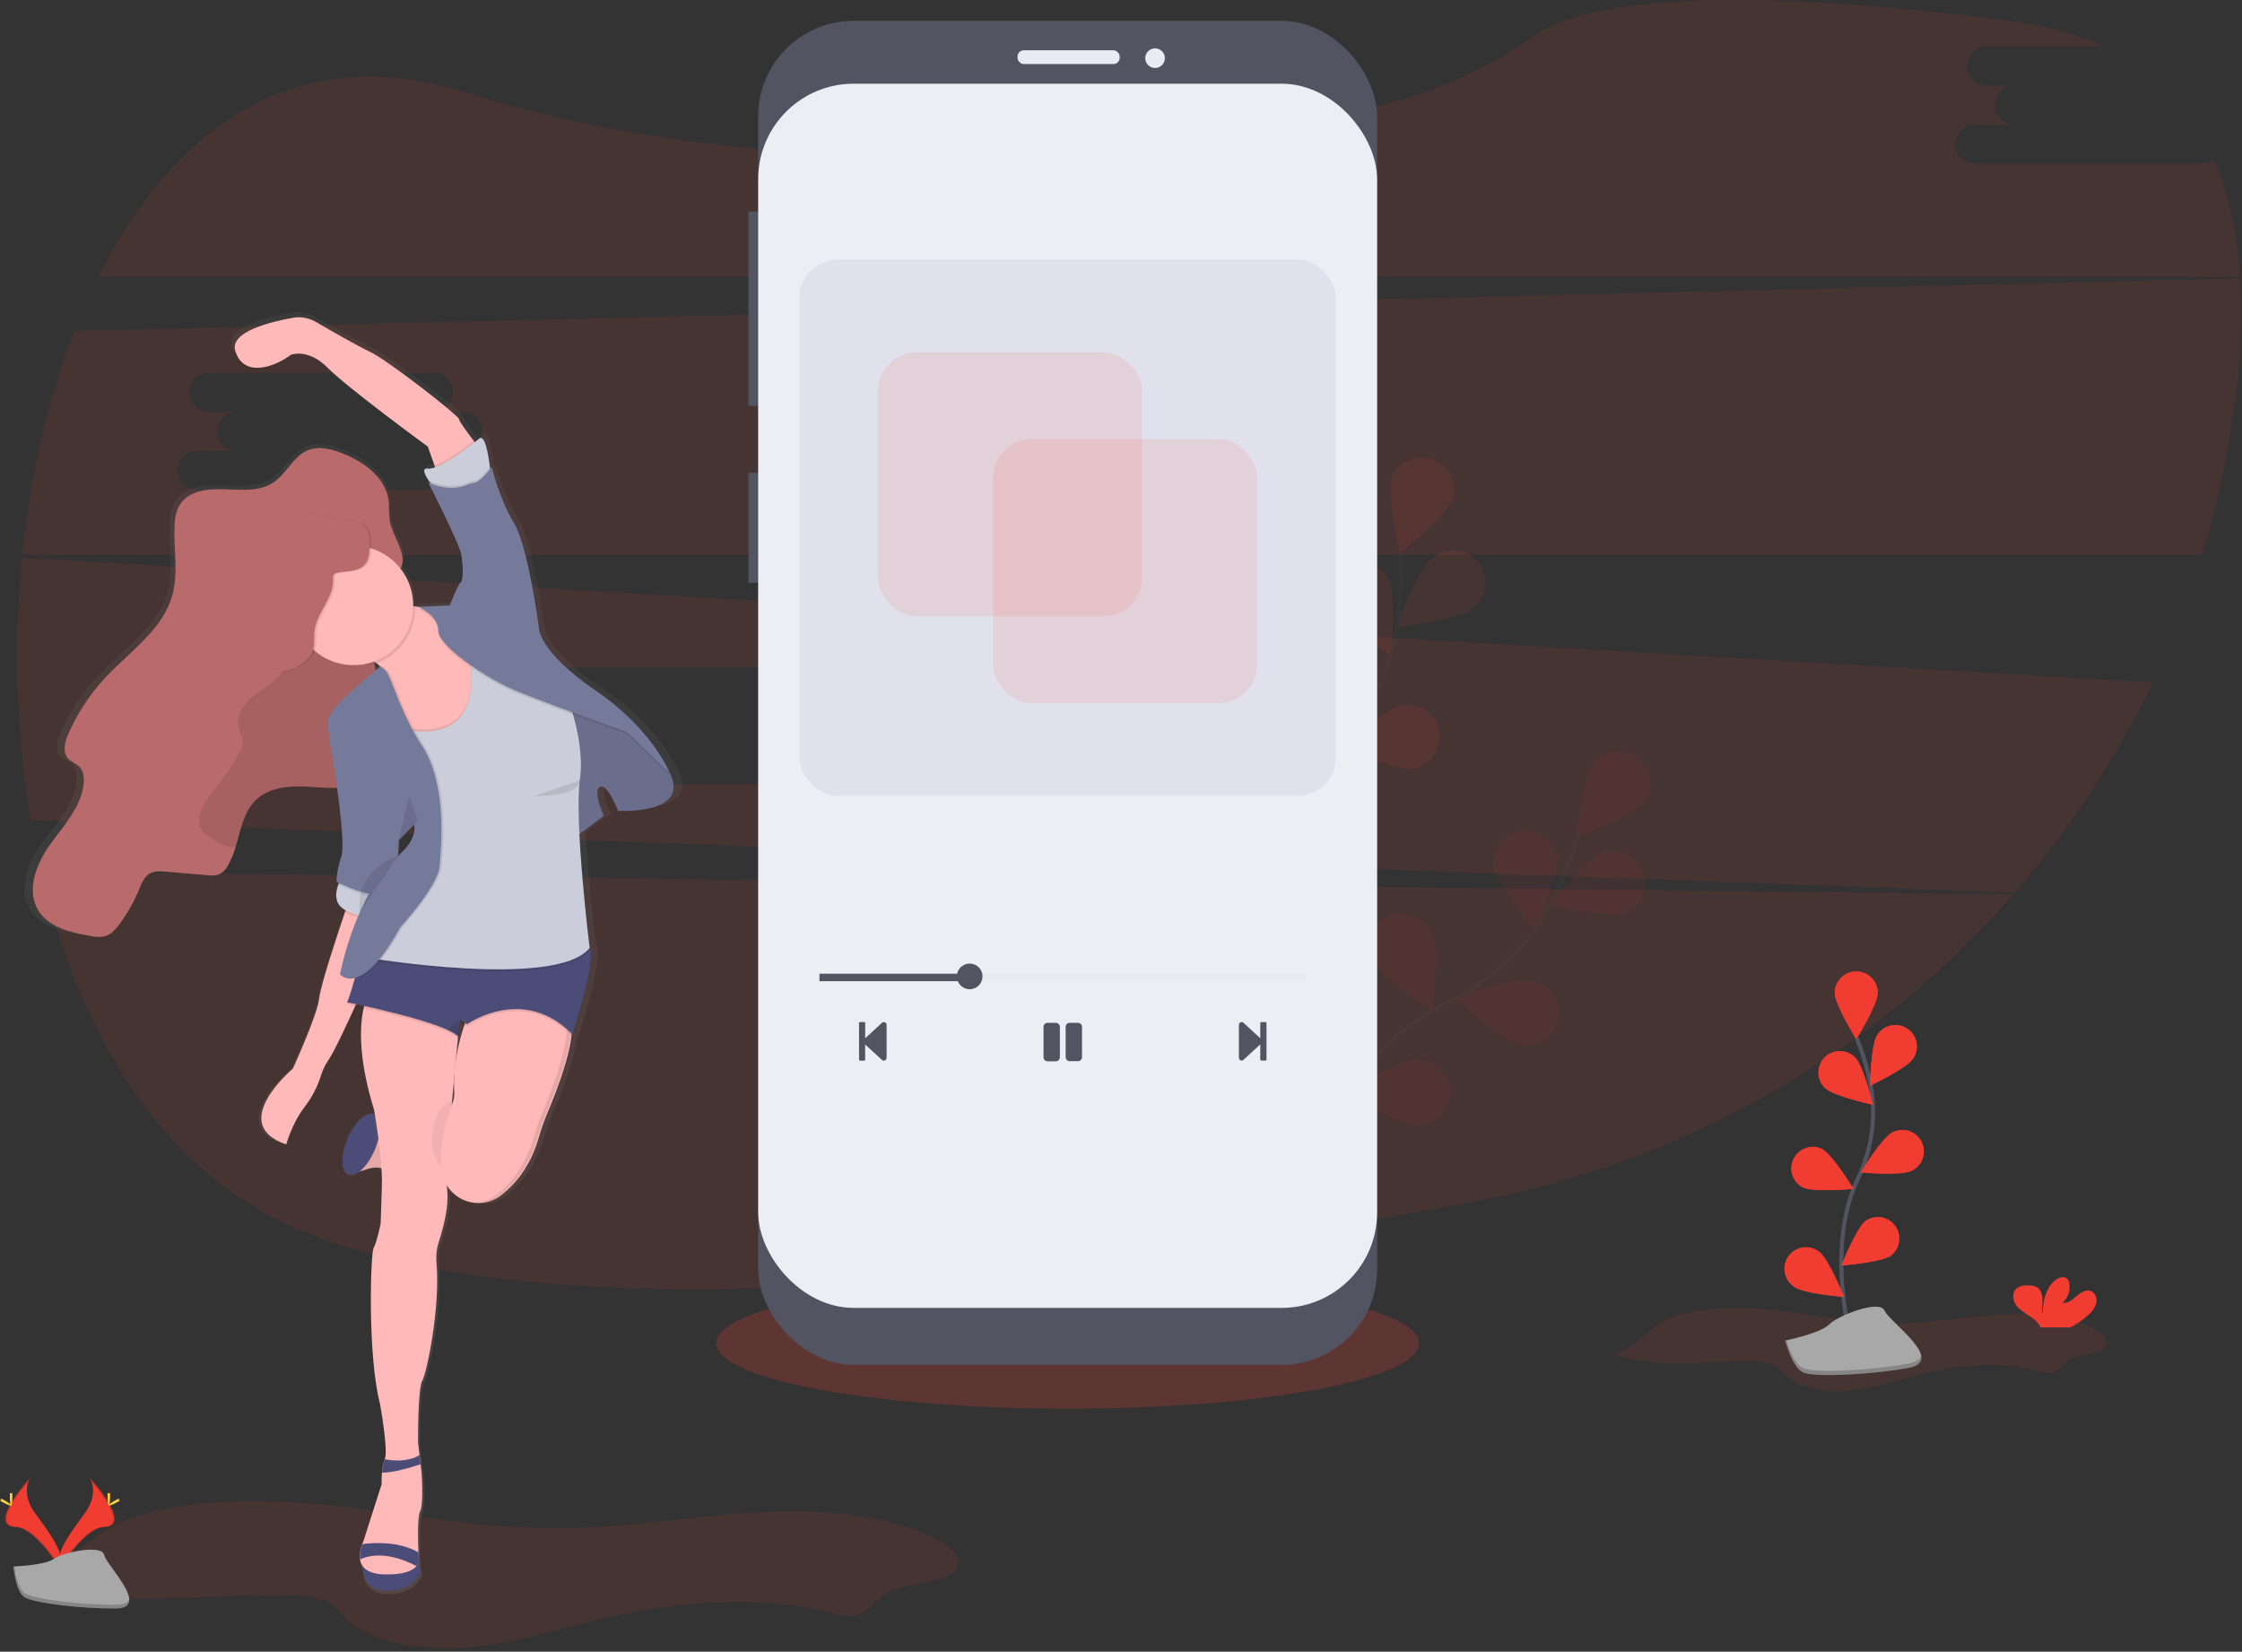 <?xml version="1.0" encoding="UTF-8"?>
<svg width="300px" height="221px" viewBox="0 0 300 221" version="1.1" xmlns="http://www.w3.org/2000/svg" xmlns:xlink="http://www.w3.org/1999/xlink">
    <rect x="0" y="0" width="300" height="221" fill="#333333" stroke="none"/>
    <!-- Generator: Sketch 63.1 (92452) - https://sketch.com -->
    <title>ic-graphics-ui-ux-design-for-android-apps</title>
    <desc>Created with Sketch.</desc>
    <defs>
        <linearGradient x1="49.994%" y1="100.001%" x2="49.994%" y2="0.001%" id="linearGradient-1">
            <stop stop-color="#808080" stop-opacity="0.25" offset="0%"></stop>
            <stop stop-color="#808080" stop-opacity="0.12" offset="54%"></stop>
            <stop stop-color="#808080" stop-opacity="0.1" offset="100%"></stop>
        </linearGradient>
    </defs>
    <g id="Page-1" stroke="none" stroke-width="1" fill="none" fill-rule="evenodd">
        <g id="Android-App-Developers" transform="translate(-421, -569)">
            <g id="4" transform="translate(421, 569)">
                <g id="ic-graphics-ui-ux-design-for-android-apps">
                    <path d="M216.052,181.215 C221.661,183.247 228.505,182.01 234.871,182.154 C235.741,182.175 236.664,182.232 237.363,182.582 C238.063,182.932 238.405,183.502 238.885,183.99 C240.667,185.799 244.31,186.382 247.516,186.073 C250.722,185.764 253.638,184.75 256.655,183.976 C261.865,182.637 267.819,182.029 272.959,183.488 C273.431,183.659 273.931,183.738 274.432,183.722 C275.561,183.602 275.894,182.637 276.684,182.078 C278.105,181.077 281.194,181.348 281.821,180.027 C282.187,179.254 281.344,178.462 280.427,177.933 C276.901,175.912 271.891,175.579 267.293,175.891 C262.695,176.203 258.168,177.062 253.557,177.065 C247.801,177.065 242.238,175.747 236.539,175.204 C232.59,174.83 228.279,174.879 224.577,175.98 C220.562,177.176 219.678,179.856 216.052,181.215 Z" id="Path" fill="#F13C31" fill-rule="nonzero" opacity="0.1"></path>
                    <ellipse id="Oval" fill="#F13C31" fill-rule="nonzero" opacity="0.221" cx="142.861" cy="179.731" rx="47.024" ry="8.759"></ellipse>
                    <path d="M3.049,211.823 C13.714,215.409 26.726,213.228 38.826,213.48 C40.484,213.515 42.236,213.618 43.565,214.237 C44.894,214.855 45.548,215.864 46.459,216.722 C49.85,219.92 56.799,220.939 62.87,220.397 C68.94,219.854 74.509,218.059 80.23,216.689 C90.138,214.324 101.463,213.25 111.233,215.826 C112.128,216.062 113.072,216.336 114.035,216.241 C116.178,216.03 116.816,214.316 118.313,213.334 C121.025,211.565 126.892,212.045 128.078,209.715 C128.775,208.359 127.172,206.948 125.428,206.015 C118.75,202.446 109.196,201.857 100.457,202.408 C91.717,202.958 83.121,204.477 74.338,204.483 C63.412,204.496 52.834,202.161 41.984,201.206 C34.478,200.544 26.284,200.626 19.245,202.562 C11.623,204.686 9.944,209.42 3.049,211.823 Z" id="Path" fill="#F13C31" fill-rule="nonzero" opacity="0.1"></path>
                    <path d="M5.509,116.628 C10.218,136.755 20.186,154.153 35.94,162.586 C68.68,180.111 142.516,171.071 197.623,160.687 C225.469,155.457 250.744,141.008 269.379,119.666 L5.509,116.628 Z" id="Path" fill="#F13C31" fill-rule="nonzero" opacity="0.1"></path>
                    <path d="M294.486,21.892 L264.25,21.892 C262.807,21.892 261.637,20.723 261.637,19.28 C261.637,17.838 262.807,16.668 264.25,16.668 L269.474,16.668 C268.063,16.623 266.943,15.466 266.943,14.055 C266.943,12.643 268.063,11.487 269.474,11.441 L265.741,11.441 C264.331,11.396 263.211,10.239 263.211,8.828 C263.211,7.416 264.331,6.26 265.741,6.214 L281.523,6.214 C278.021,4.587 273.941,3.429 269.213,2.821 C226.183,-2.704 210.819,0.958 205.397,4.712 C198.711,9.35 191.251,12.762 183.282,14.406 C156.722,19.882 107.083,26.474 62.078,12.296 C39.708,5.243 23.086,17.156 13.12,37.055 L299.734,37.055 C299.36,31.272 298.24,25.934 296.184,21.258 C295.712,21.666 295.109,21.892 294.486,21.892 Z" id="Path" fill="#F13C31" fill-rule="nonzero" opacity="0.1"></path>
                    <path d="M2.943,74.618 C1.782,86.321 2.177,98.128 4.118,109.728 L269.582,119.436 C276.972,110.935 283.177,101.473 288.027,91.307 L2.943,74.618 Z M107.938,99.67 L102.713,99.67 C104.156,99.67 105.325,100.839 105.325,102.282 C105.325,103.725 104.156,104.894 102.713,104.894 L72.477,104.894 C71.035,104.894 69.865,103.725 69.865,102.282 C69.865,100.839 71.035,99.67 72.477,99.67 L77.702,99.67 C76.291,99.625 75.171,98.468 75.171,97.057 C75.171,95.645 76.291,94.488 77.702,94.443 L73.969,94.443 C72.559,94.398 71.439,93.241 71.439,91.83 C71.439,90.418 72.559,89.262 73.969,89.216 L104.205,89.216 C105.616,89.262 106.736,90.418 106.736,91.83 C106.736,93.241 105.616,94.398 104.205,94.443 L107.938,94.443 C108.891,94.412 109.786,94.904 110.272,95.725 C110.758,96.546 110.758,97.567 110.272,98.388 C109.786,99.209 108.891,99.701 107.938,99.67 Z" id="Shape" fill="#F13C31" fill-rule="nonzero" opacity="0.1"></path>
                    <path d="M299.748,37.237 L9.922,44.287 C6.396,53.352 4.061,63.597 2.981,74.216 L294.667,74.216 C296.571,67.978 297.98,61.599 298.88,55.139 C299.748,48.898 300.095,42.86 299.748,37.237 Z M61.825,60.339 L56.601,60.339 C57.534,60.339 58.397,60.837 58.863,61.645 C59.33,62.453 59.33,63.449 58.863,64.257 C58.397,65.065 57.534,65.563 56.601,65.563 L26.365,65.563 C25.432,65.563 24.57,65.065 24.103,64.257 C23.637,63.449 23.637,62.453 24.103,61.645 C24.57,60.837 25.432,60.339 26.365,60.339 L31.59,60.339 C30.179,60.294 29.059,59.137 29.059,57.726 C29.059,56.314 30.179,55.158 31.59,55.112 L27.857,55.112 C26.447,55.067 25.327,53.91 25.327,52.499 C25.327,51.087 26.447,49.931 27.857,49.885 L58.093,49.885 C59.504,49.931 60.624,51.087 60.624,52.499 C60.624,53.91 59.504,55.067 58.093,55.112 L61.825,55.112 C62.779,55.081 63.674,55.573 64.16,56.394 C64.646,57.215 64.646,58.236 64.16,59.057 C63.674,59.878 62.779,60.37 61.825,60.339 L61.825,60.339 Z" id="Shape" fill="#F13C31" fill-rule="nonzero" opacity="0.1"></path>
                    <g id="Group" opacity="0.1" transform="translate(169.53, 100.362)">
                        <path d="M2.14,59.677 C2.14,59.677 9.789,40.831 24.081,33.833 C30.093,30.939 35.002,26.172 38.072,20.249 C39.508,17.426 40.682,14.478 41.58,11.441" id="Path" stroke="#535461" stroke-width="0.542"></path>
                        <path d="M50.547,6.979 C49.058,8.851 41.352,11.59 41.352,11.59 C41.352,11.59 42.279,3.467 43.769,1.595 C45.305,-0.102 47.895,-0.315 49.687,1.109 C51.479,2.534 51.857,5.105 50.55,6.985 L50.547,6.979 Z" id="Path" fill="#F13C31" fill-rule="nonzero"></path>
                        <path d="M47.902,21.806 C45.635,22.568 37.679,20.672 37.679,20.672 C37.679,20.672 42.873,14.357 45.141,13.595 C47.354,13.004 49.645,14.233 50.375,16.404 C51.105,18.575 50.023,20.94 47.902,21.806 Z" id="Path" fill="#F13C31" fill-rule="nonzero"></path>
                        <path d="M33.575,39.331 C31.231,38.843 25.324,33.193 25.324,33.193 C25.324,33.193 32.995,30.363 35.335,30.849 C36.935,31.077 38.276,32.175 38.815,33.698 C39.353,35.222 39.001,36.918 37.901,38.101 C36.8,39.285 35.133,39.758 33.575,39.331 Z" id="Path" fill="#F13C31" fill-rule="nonzero"></path>
                        <path d="M19.741,50.146 C17.352,50.061 10.573,45.491 10.573,45.491 C10.573,45.491 17.656,41.406 20.045,41.49 C21.664,41.439 23.176,42.294 23.967,43.707 C24.758,45.12 24.698,46.855 23.809,48.209 C22.921,49.563 21.352,50.309 19.741,50.146 L19.741,50.146 Z" id="Path" fill="#F13C31" fill-rule="nonzero"></path>
                        <path d="M30.274,15.374 C30.58,17.748 35.761,24.073 35.761,24.073 C35.761,24.073 39.171,16.641 38.864,14.268 C38.425,12.023 36.319,10.505 34.051,10.798 C31.783,11.09 30.13,13.092 30.274,15.374 L30.274,15.374 Z" id="Path" fill="#F13C31" fill-rule="nonzero"></path>
                        <path d="M14.257,28.229 C15.258,30.399 22.093,34.888 22.093,34.888 C22.093,34.888 23.124,26.778 22.123,24.605 C21.544,23.092 20.172,22.028 18.563,21.843 C16.954,21.659 15.377,22.386 14.471,23.729 C13.566,25.071 13.483,26.806 14.257,28.229 Z" id="Path" fill="#F13C31" fill-rule="nonzero"></path>
                        <path d="M0.401,42.86 C1.025,45.171 6.993,50.748 6.993,50.748 C6.993,50.748 9.377,42.928 8.759,40.617 C8.444,39.028 7.271,37.747 5.716,37.294 C4.162,36.841 2.484,37.29 1.365,38.461 C0.246,39.631 -0.129,41.327 0.393,42.86 L0.401,42.86 Z" id="Path" fill="#F13C31" fill-rule="nonzero"></path>
                        <path d="M50.547,6.979 C49.058,8.851 41.352,11.59 41.352,11.59 C41.352,11.59 42.279,3.467 43.769,1.595 C45.305,-0.102 47.895,-0.315 49.687,1.109 C51.479,2.534 51.857,5.105 50.55,6.985 L50.547,6.979 Z" id="Path" fill="#000000" fill-rule="nonzero" opacity="0.25"></path>
                        <path d="M47.902,21.806 C45.635,22.568 37.679,20.672 37.679,20.672 C37.679,20.672 42.873,14.357 45.141,13.595 C47.354,13.004 49.645,14.233 50.375,16.404 C51.105,18.575 50.023,20.94 47.902,21.806 Z" id="Path" fill="#000000" fill-rule="nonzero" opacity="0.25"></path>
                        <path d="M33.575,39.331 C31.231,38.843 25.324,33.193 25.324,33.193 C25.324,33.193 32.995,30.363 35.335,30.849 C36.935,31.077 38.276,32.175 38.815,33.698 C39.353,35.222 39.001,36.918 37.901,38.101 C36.8,39.285 35.133,39.758 33.575,39.331 Z" id="Path" fill="#000000" fill-rule="nonzero" opacity="0.25"></path>
                        <path d="M19.741,50.146 C17.352,50.061 10.573,45.491 10.573,45.491 C10.573,45.491 17.656,41.406 20.045,41.49 C21.664,41.439 23.176,42.294 23.967,43.707 C24.758,45.12 24.698,46.855 23.809,48.209 C22.921,49.563 21.352,50.309 19.741,50.146 L19.741,50.146 Z" id="Path" fill="#000000" fill-rule="nonzero" opacity="0.25"></path>
                        <path d="M30.274,15.374 C30.58,17.748 35.761,24.073 35.761,24.073 C35.761,24.073 39.171,16.641 38.864,14.268 C38.425,12.023 36.319,10.505 34.051,10.798 C31.783,11.09 30.13,13.092 30.274,15.374 L30.274,15.374 Z" id="Path" fill="#000000" fill-rule="nonzero" opacity="0.25"></path>
                        <path d="M14.257,28.229 C15.258,30.399 22.093,34.888 22.093,34.888 C22.093,34.888 23.124,26.778 22.123,24.605 C21.544,23.092 20.172,22.028 18.563,21.843 C16.954,21.659 15.377,22.386 14.471,23.729 C13.566,25.071 13.483,26.806 14.257,28.229 Z" id="Path" fill="#000000" fill-rule="nonzero" opacity="0.25"></path>
                        <path d="M0.401,42.86 C1.025,45.171 6.993,50.748 6.993,50.748 C6.993,50.748 9.377,42.928 8.759,40.617 C8.444,39.028 7.271,37.747 5.716,37.294 C4.162,36.841 2.484,37.29 1.365,38.461 C0.246,39.631 -0.129,41.327 0.393,42.86 L0.401,42.86 Z" id="Path" fill="#000000" fill-rule="nonzero" opacity="0.25"></path>
                    </g>
                    <g id="Group" opacity="0.1" transform="translate(157.866, 61.031)">
                        <path d="M8.373,71.444 C8.373,71.444 9.339,51.122 20.495,39.787 C25.207,35.064 28.257,28.94 29.189,22.335 C29.609,19.195 29.738,16.023 29.577,12.86" id="Path" stroke="#535461" stroke-width="0.542"></path>
                        <path d="M36.559,5.677 C35.775,7.937 29.409,13.069 29.409,13.069 C29.409,13.069 27.591,5.097 28.375,2.837 C29.262,0.726 31.636,-0.332 33.799,0.418 C35.962,1.169 37.17,3.471 36.559,5.677 L36.559,5.677 Z" id="Path" fill="#F13C31" fill-rule="nonzero"></path>
                        <path d="M39,20.539 C37.101,22.009 28.983,22.861 28.983,22.861 C28.983,22.861 31.788,15.179 33.675,13.709 C34.883,12.629 36.592,12.312 38.107,12.887 C39.622,13.461 40.691,14.832 40.879,16.442 C41.066,18.051 40.342,19.631 39,20.539 Z" id="Path" fill="#F13C31" fill-rule="nonzero"></path>
                        <path d="M31.272,41.826 C28.901,42.144 21.45,38.772 21.45,38.772 C21.45,38.772 27.751,33.559 30.13,33.241 C32.413,33.085 34.424,34.728 34.728,36.995 C35.032,39.262 33.523,41.376 31.28,41.826 L31.272,41.826 Z" id="Path" fill="#F13C31" fill-rule="nonzero"></path>
                        <path d="M21.808,56.62 C19.524,57.334 11.612,55.264 11.612,55.264 C11.612,55.264 16.939,49.061 19.223,48.347 C21.448,47.804 23.711,49.083 24.394,51.268 C25.078,53.454 23.946,55.794 21.808,56.615 L21.808,56.62 Z" id="Path" fill="#F13C31" fill-rule="nonzero"></path>
                        <path d="M20.224,20.316 C21.309,22.454 28.286,26.704 28.286,26.704 C28.286,26.704 29.037,18.567 27.963,16.427 C26.804,14.456 24.315,13.721 22.272,14.748 C20.229,15.775 19.334,18.211 20.224,20.316 Z" id="Path" fill="#F13C31" fill-rule="nonzero"></path>
                        <path d="M9.377,37.758 C11.04,39.475 18.976,41.441 18.976,41.441 C18.976,41.441 17.259,33.448 15.594,31.728 C14.546,30.493 12.898,29.945 11.319,30.305 C9.741,30.665 8.494,31.875 8.086,33.442 C7.677,35.009 8.175,36.673 9.377,37.758 L9.377,37.758 Z" id="Path" fill="#F13C31" fill-rule="nonzero"></path>
                        <path d="M1.156,56.156 C2.512,58.128 9.998,61.408 9.998,61.408 C9.998,61.408 9.656,53.238 8.306,51.263 C7.487,49.86 5.954,49.032 4.332,49.116 C2.71,49.2 1.271,50.183 0.602,51.663 C-0.067,53.143 0.147,54.873 1.156,56.146 L1.156,56.156 Z" id="Path" fill="#F13C31" fill-rule="nonzero"></path>
                    </g>
                    <rect id="Rectangle" fill="#535461" fill-rule="nonzero" x="100.137" y="28.288" width="1.842" height="26.029"></rect>
                    <rect id="Rectangle" fill="#535461" fill-rule="nonzero" x="100.137" y="63.258" width="1.842" height="14.723"></rect>
                    <rect id="Rectangle" fill="#535461" fill-rule="nonzero" x="101.452" y="2.786" width="82.82" height="179.837" rx="12.776"></rect>
                    <rect id="Rectangle" fill="#EDEDF4" fill-rule="nonzero" x="101.452" y="11.2" width="82.82" height="163.798" rx="12.776"></rect>
                    <rect id="Rectangle" fill="#EAEAF3" fill-rule="nonzero" x="136.156" y="6.73" width="13.671" height="1.842" rx="0.835"></rect>
                    <circle id="Oval" fill="#EAEAF3" fill-rule="nonzero" cx="154.56" cy="7.782" r="1.316"></circle>
                    <path d="M114.949,141.776 L114.949,136.893 C114.949,136.815 115.013,136.752 115.09,136.752 L115.633,136.752 C115.67,136.752 115.706,136.767 115.732,136.794 C115.758,136.82 115.772,136.856 115.771,136.893 L115.771,138.928 L118.028,136.839 C118.139,136.748 118.292,136.729 118.422,136.79 C118.552,136.85 118.635,136.981 118.636,137.124 L118.636,141.545 C118.635,141.689 118.552,141.819 118.422,141.879 C118.292,141.94 118.139,141.921 118.028,141.83 L115.763,139.752 L115.763,141.776 C115.764,141.813 115.75,141.849 115.724,141.875 C115.698,141.902 115.662,141.917 115.625,141.917 L115.082,141.917 C115.008,141.912 114.949,141.851 114.949,141.776 L114.949,141.776 Z" id="Path" fill="#535461" fill-rule="nonzero"></path>
                    <path d="M169.47,136.882 L169.47,141.765 C169.471,141.802 169.457,141.838 169.431,141.864 C169.405,141.891 169.369,141.906 169.332,141.906 L168.776,141.906 C168.739,141.906 168.703,141.891 168.677,141.864 C168.651,141.838 168.637,141.802 168.637,141.765 L168.637,139.731 L166.381,141.819 C166.27,141.911 166.117,141.93 165.988,141.869 C165.858,141.808 165.775,141.678 165.776,141.534 L165.776,137.124 C165.775,136.981 165.858,136.85 165.988,136.789 C166.117,136.728 166.27,136.747 166.381,136.839 L168.637,138.917 L168.637,136.893 C168.637,136.856 168.651,136.82 168.677,136.794 C168.703,136.767 168.739,136.752 168.776,136.752 L169.332,136.752 C169.405,136.752 169.466,136.809 169.47,136.882 L169.47,136.882 Z" id="Path" fill="#535461" fill-rule="nonzero"></path>
                    <path d="M141.282,142.006 L140.175,142.006 C139.876,142.006 139.633,141.763 139.633,141.464 L139.633,137.395 C139.633,137.096 139.876,136.853 140.175,136.853 L141.279,136.853 C141.579,136.853 141.822,137.096 141.822,137.395 L141.822,141.445 C141.827,141.592 141.773,141.734 141.671,141.84 C141.569,141.946 141.429,142.006 141.282,142.006 Z M144.781,141.464 L144.781,137.395 C144.781,137.096 144.538,136.853 144.239,136.853 L143.135,136.853 C142.835,136.853 142.592,137.096 142.592,137.395 L142.592,141.445 C142.592,141.744 142.835,141.987 143.135,141.987 L144.239,141.987 C144.384,141.989 144.523,141.932 144.626,141.83 C144.729,141.728 144.787,141.59 144.787,141.445 L144.781,141.464 Z" id="Shape" fill="#535461" fill-rule="nonzero"></path>
                    <rect id="Rectangle" fill="#EAEAF3" fill-rule="nonzero" x="109.652" y="130.283" width="65.099" height="1"></rect>
                    <circle id="Oval" fill="#535461" fill-rule="nonzero" cx="129.754" cy="130.644" r="1.717"></circle>
                    <rect id="Rectangle" fill="#535461" fill-rule="nonzero" x="109.652" y="130.283" width="20.102" height="1"></rect>
                    <path d="M90.808,103.242 C90.808,103.242 88.486,97.326 80.593,92.048 C72.7,86.769 72.792,83.639 72.792,83.639 C72.792,83.639 71.308,72.567 69.358,69.475 C67.408,66.382 66.293,61.92 66.293,61.92 C66.293,61.92 66.212,62.029 66.079,62.192 C66.079,62.116 66.062,62.037 66.052,61.953 C65.854,60.315 65.344,57.241 64.497,58.191 C64.497,58.191 64.305,58.348 63.982,58.598 L63.849,58.427 C63.071,57.42 61.801,55.744 61.801,55.462 C61.801,55.052 52.099,47.596 49.636,46.448 C47.9,45.635 44.17,43.549 42.13,42.38 C41.174,41.838 40.06,41.646 38.978,41.837 C35.995,42.355 30.298,43.698 31.063,46.264 C32.083,49.722 36.03,48.768 38.723,46.807 C38.723,46.807 41.094,45.898 43.785,48.583 C46.476,51.269 57.532,59.186 57.532,59.186 L58.451,61.736 L58.538,61.98 C58.218,62.106 57.875,62.163 57.532,62.146 C56.696,62.04 57.038,62.859 57.648,63.773 C57.732,63.898 57.822,64.025 57.92,64.15 C57.808,64.107 57.7,64.066 57.586,64.014 C57.586,64.014 57.651,64.139 57.762,64.362 L57.586,64.288 C57.586,64.288 61.858,72.48 62.135,74.029 C62.256,74.706 62.322,75.392 62.333,76.08 C62.333,76.793 62.23,77.349 62.042,77.487 C61.671,77.759 60.556,80.582 60.556,80.582 L56.192,80.769 L56.192,80.769 C56.061,80.756 55.92,80.742 55.801,80.723 L55.53,80.683 C55.53,80.647 55.53,80.615 55.53,80.58 C55.53,78.765 54.906,77.006 53.764,75.597 L53.829,75.597 C54.751,73.59 52.766,71.495 52.335,69.325 C52.232,68.619 52.187,67.905 52.199,67.191 C52.189,66.906 52.165,66.621 52.126,66.339 C51.678,63.342 48.83,61.343 46.055,60.203 C44.428,59.528 42.529,59.026 40.918,59.748 C39.035,60.583 38.127,62.783 36.429,63.952 C33.716,65.821 30.024,64.533 26.786,65.086 C25.53,65.3 24.258,65.856 23.531,66.917 C22.891,67.844 22.744,69.03 22.717,70.158 C22.638,73.161 23.241,76.229 22.446,79.109 C21.157,83.818 16.663,86.704 13.302,90.209 C11.16,92.443 9.417,95.027 8.148,97.85 C7.668,98.921 7.297,100.291 8.07,101.175 C8.512,101.672 9.212,101.851 9.673,102.325 C10.261,102.93 10.34,103.877 10.231,104.718 C9.827,107.845 7.478,110.273 5.62,112.812 C3.762,115.351 2.349,118.839 3.922,121.557 C5.278,123.898 8.246,124.598 10.888,125.083 C11.729,125.235 12.621,125.384 13.419,125.083 C14.137,124.812 14.672,124.188 15.144,123.567 C16.233,122.137 17.137,120.575 17.835,118.918 C18.176,118.104 18.515,117.212 19.267,116.748 C19.931,116.349 20.761,116.401 21.537,116.463 L27.336,116.94 C27.826,117.018 28.327,116.983 28.801,116.84 C29.349,116.579 29.795,116.144 30.071,115.603 C30.513,114.827 30.861,114 31.107,113.14 C31.804,110.883 32.192,108.464 33.819,106.847 C35.289,105.407 37.465,104.976 39.515,104.948 C40.769,104.948 42.019,105.062 43.269,105.114 C43.619,105.13 43.975,105.141 44.325,105.141 C44.561,105.141 44.797,105.141 45.033,105.127 C45.496,108.344 46.069,113.108 45.621,114.426 C44.924,116.476 44.97,117.795 44.97,117.795 L45.29,117.952 C45.26,118.025 45.231,118.101 45.201,118.183 C44.864,119.091 44.628,120.429 45.667,121.278 C45.838,121.413 46.019,121.535 46.21,121.641 L46.131,121.869 C45.119,124.804 42.797,131.669 42.58,133.495 C42.309,135.838 38.959,142.964 38.959,142.964 C38.959,142.964 29.859,150.448 38.053,153.157 C38.053,153.157 38.851,150.328 40.562,148.134 C41.586,146.83 42.367,145.352 42.868,143.772 C43.086,143.085 43.408,142.436 43.823,141.846 C44.552,140.81 46.096,137.628 47.539,134.523 L48.694,134.769 C48.114,137.278 47.959,141.605 50.116,148.486 C50.116,148.486 50.162,148.758 50.235,149.189 C50.189,149.156 50.139,149.129 50.086,149.108 C49.055,148.682 47.439,150.149 46.473,152.39 C45.591,154.438 45.556,156.42 46.351,157.069 C46.423,157.131 46.505,157.181 46.592,157.218 C46.879,157.323 47.194,157.313 47.474,157.191 C47.487,157.187 47.5,157.181 47.512,157.175 C47.741,157.081 47.955,156.954 48.149,156.8 C48.925,156.608 49.717,156.236 50.514,156.277 C50.725,156.288 50.933,156.322 51.136,156.38 C51.19,157.193 51.217,157.983 51.195,158.656 C51.09,162.241 51.024,163.809 51.024,163.809 C51.024,163.809 50.498,166.47 50.08,167.118 C49.663,167.767 49.212,181.495 50.951,188.078 C50.951,188.078 52.137,194.46 51.613,195.551 L51.613,195.572 C51.391,196.148 51.26,196.755 51.225,197.371 C51.181,197.901 51.164,198.433 51.174,198.966 L48.665,206.645 C48.665,206.645 48.597,206.78 48.507,207.003 C48.233,207.653 48.13,208.363 48.209,209.064 C48.258,209.389 48.385,209.698 48.578,209.965 L48.578,209.965 C48.578,209.965 48.222,213.344 52.036,213.286 C55.85,213.225 56.517,210.67 56.517,210.67 L56.246,209.474 C56.276,209.378 56.292,209.278 56.292,209.178 C56.292,209.178 56.265,208.758 56.235,208.126 C56.167,206.463 56.089,203.341 56.468,202.625 C56.989,201.635 56.675,197.403 56.675,197.403 L56.536,196.25 L56.392,195.046 L56.189,193.34 C56.189,193.34 56.129,186.071 56.767,185.013 C57.358,184.033 59.278,175.112 58.709,169.134 C58.623,168.154 58.741,167.167 59.053,166.234 C59.623,164.476 60.41,161.55 60.193,159.48 C60.171,159.282 60.157,159.027 60.152,158.721 C61.035,160.086 62.511,160.955 64.134,161.064 L64.058,161.064 L64.264,161.064 C65.438,161.12 66.594,160.765 67.535,160.061 C69.486,158.618 71.604,156.212 72.781,152.241 C73.101,151.133 73.488,150.046 73.939,148.986 C75.024,146.504 76.88,141.841 77.281,138.502 L77.398,138.616 C77.398,138.616 80.002,130.869 79.929,127.842 C79.964,127.444 79.908,127.043 79.766,126.67 L79.736,126.431 C79.744,126.418 79.754,126.406 79.766,126.396 C79.766,126.396 78.738,118.286 78.374,111.369 L81.716,108.876 C81.716,108.876 80.137,105.621 81.157,105.011 C82.177,104.401 83.666,108.239 83.666,108.239 C83.666,108.239 93.597,108.795 90.808,103.242 Z M53.523,112.207 L55.641,110.078 C55.844,111.247 55.351,112.649 53.471,114.255 L53.406,114.277 C53.523,113.11 53.523,112.207 53.523,112.207 Z M50.986,88.801 C50.986,88.801 50.742,88.988 50.346,89.306 C50.278,88.92 50.208,88.533 50.132,88.147 C50.251,88.221 50.368,88.294 50.479,88.375 C50.659,88.504 50.828,88.647 50.986,88.801 L50.986,88.801 Z M61.684,138.901 L61.956,136.646 L62.55,137.034 C62.012,138.602 61.61,140.214 61.351,141.852 C61.492,140.411 61.603,139.335 61.649,138.868 L61.684,138.901 Z M61.142,146.113 C61.172,146.536 61.12,146.961 60.987,147.363 L60.841,147.363 C60.933,146.314 61.025,145.288 61.112,144.331 C61.095,144.925 61.107,145.52 61.15,146.113 L61.142,146.113 Z" id="Shape" fill="url(#linearGradient-1)" fill-rule="nonzero"></path>
                    <path d="M46.722,153.751 L46.722,156.735 C47.913,157.177 49.164,156.149 50.433,156.214 C51.174,156.25 51.846,156.662 52.579,156.787 C52.763,156.835 52.959,156.807 53.121,156.708 C53.255,156.57 53.334,156.388 53.344,156.195 C53.615,154.608 53.913,150.77 51.445,150.499 C49.622,150.29 48.925,153.54 46.722,153.751 Z" id="Path" fill="#FFB9B9" fill-rule="nonzero"></path>
                    <path d="M46.722,153.751 L46.722,156.735 C47.913,157.177 49.164,156.149 50.433,156.214 C51.174,156.25 51.846,156.662 52.579,156.787 C52.763,156.835 52.959,156.807 53.121,156.708 C53.255,156.57 53.334,156.388 53.344,156.195 C53.615,154.608 53.913,150.77 51.445,150.499 C49.622,150.29 48.925,153.54 46.722,153.751 Z" id="Path" fill="#000000" fill-rule="nonzero" opacity="0.1"></path>
                    <path d="M50.135,153.882 C49.443,155.509 48.41,156.738 47.512,157.101 C47.5,157.108 47.487,157.113 47.474,157.118 C47.202,157.237 46.895,157.246 46.617,157.142 C46.53,157.107 46.45,157.057 46.381,156.995 C45.608,156.35 45.64,154.381 46.5,152.346 C47.439,150.122 49.014,148.663 50.026,149.091 C51.038,149.52 51.076,151.657 50.135,153.882 Z" id="Path" fill="#4C4C78" fill-rule="nonzero"></path>
                    <path d="M48.589,208.834 L48.537,209.544 C48.537,209.544 48.203,212.881 51.911,212.835 C55.619,212.788 56.273,210.236 56.273,210.236 L55.891,208.541 L48.589,208.834 Z" id="Path" fill="#4C4C78" fill-rule="nonzero"></path>
                    <path d="M61.302,138.67 C61.302,138.67 59.506,156.266 59.845,159.385 C60.068,161.441 59.303,164.349 58.736,166.096 C58.432,167.023 58.319,168.002 58.402,168.974 C58.945,174.914 57.087,183.776 56.504,184.747 C55.882,185.799 55.939,193.02 55.939,193.02 L56.137,194.715 L56.278,195.911 L56.411,197.056 C56.411,197.056 56.718,201.26 56.211,202.242 C55.842,202.956 55.918,206.056 55.986,207.708 C56.013,208.335 56.04,208.752 56.04,208.752 C56.035,209.045 55.926,209.326 55.731,209.544 C55.272,210.108 54.136,210.749 51.328,210.651 C49.085,210.572 48.344,209.637 48.171,208.649 C48.094,207.953 48.194,207.249 48.461,206.601 C48.548,206.379 48.616,206.246 48.616,206.246 L51.057,198.616 C51.047,198.087 51.064,197.558 51.108,197.032 C51.141,196.421 51.268,195.819 51.486,195.247 L51.486,195.225 C51.995,194.14 50.84,187.801 50.84,187.801 C49.147,181.256 49.587,167.626 49.994,166.98 C50.401,166.335 50.935,163.706 50.935,163.706 C50.935,163.706 51,162.146 51.103,158.585 C51.206,155.024 50.051,148.484 50.051,148.484 C46.221,136.006 49.882,131.97 49.882,131.97 L61.307,134.65 L61.302,138.67 Z" id="Path" fill="#FFB9B9" fill-rule="nonzero"></path>
                    <path d="M56.287,195.911 C55.044,196.324 52.489,197.108 51.117,197.032 C51.149,196.421 51.276,195.819 51.494,195.247 C52.614,195.472 54.513,195.637 56.146,194.704 L56.287,195.911 Z" id="Path" fill="#4C4C78" fill-rule="nonzero"></path>
                    <path d="M55.739,209.547 C54.052,208.663 50.873,207.404 48.179,208.652 C48.102,207.956 48.202,207.251 48.469,206.604 C50.034,206.395 53.352,206.2 55.994,207.711 C56.021,208.337 56.048,208.755 56.048,208.755 C56.044,209.048 55.934,209.329 55.739,209.547 L55.739,209.547 Z" id="Path" fill="#4C4C78" fill-rule="nonzero"></path>
                    <path d="M50.645,120.61 L50.645,127.571 C50.645,127.571 45.448,139.665 43.92,141.879 C43.515,142.466 43.202,143.11 42.99,143.791 C42.505,145.36 41.745,146.829 40.744,148.131 C39.079,150.301 38.303,153.119 38.303,153.119 C30.325,150.429 39.184,142.994 39.184,142.994 C39.184,142.994 42.439,135.917 42.711,133.59 C42.922,131.775 45.182,124.956 46.166,122.04 C46.438,121.226 46.622,120.705 46.622,120.705 L50.645,120.61 Z" id="Path" fill="#FFB9B9" fill-rule="nonzero"></path>
                    <path d="M61.844,147.703 C61.844,147.703 59.053,145.804 57.968,150.958 C56.883,156.111 61.044,157.467 61.044,157.467 L61.844,147.703 Z" id="Path"></path>
                    <path d="M61.844,147.703 C61.844,147.703 59.053,145.804 57.968,150.958 C56.883,156.111 61.044,157.467 61.044,157.467 L61.844,147.703 Z" id="Path" fill="#000000" fill-rule="nonzero" opacity="0.05"></path>
                    <path d="M62.986,134.897 C62.986,134.897 60.399,140.566 60.784,146.108 C60.823,146.619 60.74,147.132 60.54,147.605 C59.41,150.319 58.908,153.254 59.072,156.19 C59.072,156.244 59.072,156.298 59.072,156.353 C59.197,158.164 60.302,159.762 61.953,160.517 C63.604,161.272 65.536,161.064 66.987,159.974 C68.886,158.539 70.95,156.149 72.095,152.205 C72.408,151.106 72.785,150.027 73.223,148.972 C74.58,145.801 77.192,139.042 76.408,136.118 C75.374,132.241 62.986,134.897 62.986,134.897 Z" id="Path" fill="#FFB9B9" fill-rule="nonzero"></path>
                    <path d="M76.264,136.118 C75.811,134.422 73.202,133.975 70.405,134.005 C72.99,134.037 75.288,134.547 75.722,136.118 C76.503,139.042 73.885,145.801 72.537,148.972 C72.096,150.026 71.72,151.106 71.409,152.205 C70.261,156.149 68.2,158.542 66.301,159.974 C65.523,160.567 64.585,160.913 63.608,160.967 C64.77,161.034 65.919,160.681 66.844,159.974 C68.742,158.542 70.804,156.149 71.951,152.205 C72.262,151.106 72.639,150.026 73.08,148.972 C74.428,145.804 77.045,139.042 76.264,136.118 Z" id="Path" fill="#000000" fill-rule="nonzero" opacity="0.1"></path>
                    <path d="M48.86,126.024 C48.86,126.024 46.858,133.891 46.419,134.365 C46.419,134.365 59.439,136.975 61.302,138.941 L61.573,136.703 L62.49,137.314 C62.49,137.314 70.017,131.957 76.595,138.67 C76.595,138.67 79.815,128.905 78.901,127.074 C77.986,125.243 66.998,126.838 66.998,126.838 L48.86,126.024 Z" id="Path" fill="#000000" fill-rule="nonzero" opacity="0.1"></path>
                    <path d="M48.86,125.753 C48.86,125.753 46.858,133.619 46.419,134.094 C46.419,134.094 59.439,136.703 61.302,138.67 L61.573,136.432 L62.49,137.042 C62.49,137.042 70.017,131.685 76.595,138.399 C76.595,138.399 79.815,128.634 78.901,126.803 C77.986,124.972 66.998,126.567 66.998,126.567 L48.86,125.753 Z" id="Path" fill="#4C4C78" fill-rule="nonzero"></path>
                    <path d="M48.494,78.89 C48.459,79.298 48.467,79.709 48.518,80.116 C48.608,80.929 48.732,81.743 48.871,82.557 C48.911,82.796 48.955,83.032 48.998,83.268 C49.427,85.595 49.98,87.903 50.354,90.241 C50.551,91.438 50.683,92.644 50.75,93.854 C50.904,95.998 50.708,98.153 50.173,100.234 C49.859,101.393 49.384,102.501 48.762,103.527 C48.512,103.974 48.181,104.372 47.786,104.699 C47.699,104.761 47.608,104.818 47.514,104.87 C46.952,105.164 46.331,105.332 45.697,105.363 C45.266,105.404 44.835,105.418 44.401,105.418 C44.059,105.418 43.714,105.418 43.373,105.391 C42.155,105.339 40.931,105.217 39.719,105.225 C37.725,105.241 35.607,105.67 34.175,107.102 C32.569,108.708 32.203,111.111 31.524,113.341 C31.284,114.191 30.946,115.01 30.515,115.782 C30.25,116.317 29.815,116.749 29.278,117.011 C28.817,117.154 28.329,117.189 27.852,117.111 L22.193,116.637 C21.439,116.574 20.631,116.523 19.983,116.921 C19.253,117.369 18.922,118.259 18.589,119.064 C17.911,120.705 17.031,122.254 15.968,123.675 C15.51,124.291 14.989,124.901 14.289,125.181 C13.514,125.487 12.646,125.341 11.826,125.181 C9.255,124.703 6.369,124.009 5.045,121.684 C3.513,118.972 4.901,115.519 6.697,113.005 C8.493,110.49 10.79,108.1 11.184,104.989 C11.289,104.154 11.213,103.212 10.641,102.613 C10.191,102.141 9.51,101.962 9.081,101.471 C8.327,100.6 8.688,99.231 9.157,98.167 C10.388,95.369 12.086,92.801 14.178,90.572 C17.452,87.095 21.827,84.225 23.08,79.549 C23.848,76.676 23.262,73.627 23.338,70.646 C23.365,69.524 23.509,68.346 24.133,67.424 C24.846,66.372 26.083,65.818 27.307,65.607 C30.458,65.064 34.047,66.336 36.694,64.481 C38.346,63.32 39.233,61.134 41.064,60.304 C42.64,59.588 44.471,60.087 46.066,60.757 C48.778,61.888 51.54,63.873 51.976,66.852 C52.015,67.132 52.038,67.415 52.047,67.698 C52.035,68.407 52.08,69.117 52.18,69.819 C52.6,71.973 54.532,74.053 53.634,76.058 C50.873,76.4 48.716,76.408 48.494,78.89 Z" id="Path" fill="#B96B6B" fill-rule="nonzero"></path>
                    <path d="M50.173,100.234 C49.193,101.71 48.363,103.291 47.525,104.87 C46.962,105.164 46.342,105.332 45.708,105.363 C45.277,105.404 44.845,105.418 44.411,105.418 C44.07,105.418 43.725,105.418 43.383,105.391 C42.165,105.339 40.942,105.217 39.73,105.225 C37.736,105.241 35.618,105.67 34.185,107.102 C32.58,108.708 32.213,111.111 31.535,113.341 C31.438,113.341 31.34,113.341 31.242,113.341 C29.832,113.341 28.592,112.448 27.51,111.548 C27.225,111.34 26.985,111.077 26.802,110.775 C26.634,110.413 26.575,110.009 26.634,109.614 C26.791,108.043 27.863,106.741 28.825,105.494 C29.868,104.143 30.834,102.736 31.72,101.278 C32.127,100.614 32.533,99.879 32.46,99.108 C32.406,98.485 32.056,97.929 31.918,97.321 C31.546,95.759 32.599,94.202 33.835,93.179 C35.072,92.156 36.548,91.41 37.587,90.182 C38.626,88.953 39.122,87.255 39.239,85.614 C39.323,84.461 39.288,83.173 40.071,82.324 C41.227,81.068 43.014,81.846 44.449,81.966 C45.947,82.093 47.414,82.291 48.882,82.543 C48.922,82.782 48.966,83.018 49.009,83.254 C49.438,85.581 49.991,87.89 50.365,90.228 C50.562,91.424 50.694,92.63 50.761,93.841 C50.912,95.99 50.714,98.149 50.173,100.234 Z" id="Path" fill="#000000" fill-rule="nonzero" opacity="0.1"></path>
                    <path d="M63.982,59.759 L58.557,63.467 L58.142,62.292 L57.247,59.759 C57.247,59.759 46.486,51.892 43.863,49.226 C41.241,46.56 38.938,47.463 38.938,47.463 C36.315,49.408 32.471,50.357 31.478,46.92 C30.738,44.371 36.279,43.039 39.184,42.524 C40.239,42.335 41.326,42.527 42.252,43.066 C44.238,44.222 47.87,46.302 49.56,47.102 C51.958,48.231 61.405,55.646 61.405,56.053 C61.405,56.325 62.639,58.001 63.399,58.999 C63.738,59.447 63.982,59.759 63.982,59.759 Z" id="Path" fill="#FFB9B9" fill-rule="nonzero"></path>
                    <path d="M74.561,92.672 L77.002,112.02 L80.799,109.128 C80.799,109.128 79.261,105.873 80.257,105.288 C81.252,104.702 82.698,108.494 82.698,108.494 C82.698,108.494 92.373,109.036 89.661,103.522 L86.585,99.542 L80.528,95.243 L74.561,92.672 Z" id="Path" fill="#757A9B" fill-rule="nonzero"></path>
                    <path d="M74.561,92.672 L77.002,112.02 L80.799,109.128 C80.799,109.128 79.261,105.873 80.257,105.288 C81.252,104.702 82.698,108.494 82.698,108.494 C82.698,108.494 92.373,109.036 89.661,103.522 L86.585,99.542 L80.528,95.243 L74.561,92.672 Z" id="Path" fill="#000000" fill-rule="nonzero" opacity="0.1"></path>
                    <path d="M65.428,91.766 L64.253,101.531 L56.42,102.165 C56.42,102.165 48.062,99.781 51.144,93.936 C52.543,91.278 51.665,89.685 50.395,88.752 C49.465,88.124 48.41,87.703 47.303,87.518 C47.303,87.518 47.075,72.599 49.695,77.661 C50.873,79.937 53.273,80.843 55.56,81.152 C57.37,81.369 59.202,81.32 60.998,81.008 L65.428,91.766 Z" id="Path" fill="#FFB9B9" fill-rule="nonzero"></path>
                    <path d="M55.562,81.279 C55.562,84.603 53.503,87.58 50.392,88.752 C49.462,88.124 48.407,87.703 47.3,87.518 C47.3,87.518 47.072,72.599 49.693,77.661 C50.87,79.937 53.27,80.843 55.557,81.152 C55.562,81.195 55.562,81.247 55.562,81.279 Z" id="Path" fill="#000000" fill-rule="nonzero" opacity="0.1"></path>
                    <circle id="Oval" fill="#FFB9B9" fill-rule="nonzero" cx="47.303" cy="81.008" r="7.988"></circle>
                    <path d="M63.982,59.759 L58.557,63.467 L58.142,62.292 C59.756,61.763 62.243,59.905 63.399,58.999 C63.738,59.447 63.982,59.759 63.982,59.759 Z" id="Path" fill="#000000" fill-rule="nonzero" opacity="0.1"></path>
                    <path d="M65.656,63.467 L65.428,64.505 L59.099,66.54 C58.475,65.832 57.895,65.088 57.361,64.31 C56.767,63.407 56.433,62.593 57.247,62.699 C59.01,62.924 64.028,58.766 64.028,58.766 C64.866,57.825 65.357,60.879 65.555,62.509 C65.623,63.073 65.656,63.467 65.656,63.467 Z" id="Path" fill="#CBCDDA" fill-rule="nonzero"></path>
                    <path d="M50.645,120.61 L50.645,123.092 C50.102,123.092 47.704,122.97 46.166,122.034 C46.438,121.221 46.622,120.7 46.622,120.7 L50.645,120.61 Z" id="Path" fill="#000000" fill-rule="nonzero" opacity="0.1"></path>
                    <path d="M51.822,118.169 L51.477,119.704 L50.764,122.824 C50.764,122.824 47.373,122.824 45.724,121.446 C44.712,120.602 44.94,119.276 45.269,118.373 C45.389,118.034 45.542,117.708 45.724,117.399 L51.822,118.169 Z" id="Path" fill="#CBCDDA" fill-rule="nonzero"></path>
                    <path d="M51.822,118.169 L51.477,119.704 C49.874,120.551 46.207,118.836 45.269,118.373 C45.389,118.034 45.542,117.708 45.724,117.399 L51.822,118.169 Z" id="Path" fill="#000000" fill-rule="nonzero" opacity="0.1"></path>
                    <path d="M45.491,99.046 L44.634,102.347 C44.634,102.347 46.351,112.608 45.673,114.643 C44.995,116.677 45.041,117.987 45.041,117.987 C45.041,117.987 50.013,120.61 51.686,119.3 C53.36,117.99 53.357,112.44 53.357,112.44 L56.883,108.825 L52.408,102.361 L45.491,99.046 Z" id="Path" fill="#757A9B" fill-rule="nonzero"></path>
                    <path d="M62.49,86.129 C62.49,86.129 66.762,100.438 52.861,97.115 L56.883,112.915 L48.86,127.834 C48.86,127.834 74.561,132.174 78.901,126.545 C78.901,126.545 76.798,109.592 77.612,103.896 C78.426,98.2 75.035,89.314 73.204,88.739 C71.373,88.164 62.49,86.129 62.49,86.129 Z" id="Path" fill="#000000" fill-rule="nonzero" opacity="0.1"></path>
                    <path d="M62.49,86.672 C62.49,86.672 66.762,100.98 52.861,97.657 L56.883,113.458 L48.86,128.376 C48.86,128.376 74.561,132.716 78.901,127.088 C78.901,127.088 76.798,110.135 77.612,104.439 C78.426,98.742 75.035,89.856 73.204,89.281 C71.373,88.706 62.49,86.672 62.49,86.672 Z" id="Path" fill="#000000" fill-rule="nonzero" opacity="0.1"></path>
                    <path d="M62.49,86.401 C62.49,86.401 66.762,100.709 52.861,97.386 L56.883,113.186 L48.86,128.105 C48.86,128.105 74.561,132.445 78.901,126.816 C78.901,126.816 76.798,109.863 77.612,104.167 C78.426,98.471 75.035,89.585 73.204,89.01 C71.373,88.435 62.49,86.401 62.49,86.401 Z" id="Path" fill="#CBCDDA" fill-rule="nonzero"></path>
                    <path d="M62.58,65.108 C61.766,65.487 59.938,65.986 57.29,64.823 C57.29,64.823 61.451,72.96 61.722,74.498 C61.994,76.036 61.994,77.935 61.63,78.206 C61.267,78.477 60.184,81.279 60.184,81.279 L55.934,81.467 C55.934,81.467 58.646,82.552 58.646,84.624 C58.646,86.696 64.614,90.591 67.779,92.129 C70.945,93.667 83.873,98.197 83.873,98.197 L89.661,103.793 C89.661,103.793 87.399,97.915 79.714,92.672 C72.03,87.429 72.119,84.309 72.119,84.309 C72.119,84.309 70.674,73.324 68.775,70.248 C66.876,67.172 65.791,62.745 65.791,62.745 C65.791,62.745 64.272,64.839 63.369,64.896 C63.095,64.917 62.827,64.989 62.58,65.108 Z" id="Path" fill="#000000" fill-rule="nonzero" opacity="0.1"></path>
                    <path d="M65.656,63.467 L65.428,64.505 L59.099,66.54 C58.475,65.832 57.895,65.088 57.361,64.31 C59.973,65.436 61.766,64.942 62.58,64.565 C62.827,64.445 63.095,64.373 63.369,64.354 C64.055,64.31 65.094,63.095 65.555,62.509 C65.623,63.073 65.656,63.467 65.656,63.467 Z" id="Path" fill="#000000" fill-rule="nonzero" opacity="0.1"></path>
                    <path d="M62.58,64.836 C61.766,65.216 59.938,65.715 57.29,64.552 C57.29,64.552 61.451,72.689 61.722,74.227 C61.994,75.765 61.994,77.664 61.63,77.935 C61.267,78.206 60.184,81.008 60.184,81.008 L55.934,81.195 C55.934,81.195 58.646,82.28 58.646,84.353 C58.646,86.425 64.614,90.32 67.779,91.858 C70.945,93.396 83.873,97.926 83.873,97.926 L89.661,103.522 C89.661,103.522 87.399,97.644 79.714,92.401 C72.03,87.157 72.119,84.038 72.119,84.038 C72.119,84.038 70.674,73.052 68.775,69.976 C66.876,66.901 65.791,62.474 65.791,62.474 C65.791,62.474 64.272,64.568 63.369,64.625 C63.095,64.646 62.827,64.718 62.58,64.836 Z" id="Path" fill="#757A9B" fill-rule="nonzero"></path>
                    <path d="M42.136,87.033 C42.407,86.178 42.244,85.248 42.358,84.358 C42.662,81.947 44.932,80.005 44.826,77.577 C44.786,77.35 44.82,77.116 44.921,76.91 C45.072,76.74 45.283,76.636 45.51,76.619 C46.693,76.405 48.052,76.519 48.93,75.7 C49.809,74.881 49.788,73.397 49.655,72.149 C49.581,71.479 49.476,70.741 48.963,70.299 C48.613,70.044 48.206,69.877 47.778,69.814 C46.298,69.477 44.811,69.184 43.316,68.932 C41.807,68.677 40.221,68.474 38.786,69.003 C37.351,69.532 36.236,70.774 35.213,71.959 C34.25,73.074 33.222,74.414 33.494,75.865 C33.643,76.652 34.156,77.311 34.497,78.035 C35.225,79.616 35.123,81.454 34.226,82.945 C33.515,84.095 32.327,85.004 32.04,86.322 C31.769,87.553 32.395,88.893 33.448,89.59 C35.604,91.012 41.287,89.726 42.136,87.033 Z" id="Path" fill="#000000" fill-rule="nonzero" opacity="0.1"></path>
                    <path d="M41.864,87.033 C42.136,86.178 41.973,85.248 42.087,84.358 C42.391,81.947 44.661,80.005 44.555,77.577 C44.515,77.35 44.548,77.116 44.65,76.91 C44.801,76.74 45.012,76.636 45.239,76.619 C46.421,76.405 47.78,76.519 48.659,75.7 C49.538,74.881 49.516,73.397 49.383,72.149 C49.31,71.479 49.204,70.741 48.692,70.299 C48.342,70.044 47.935,69.877 47.506,69.814 C46.027,69.477 44.54,69.184 43.044,68.932 C41.536,68.677 39.949,68.474 38.514,69.003 C37.08,69.532 35.965,70.774 34.942,71.959 C33.979,73.074 32.951,74.414 33.222,75.865 C33.372,76.652 33.884,77.311 34.226,78.035 C34.954,79.616 34.852,81.454 33.955,82.945 C33.244,84.095 32.056,85.004 31.769,86.322 C31.497,87.553 32.124,88.893 33.176,89.59 C35.333,91.012 41.015,89.726 41.864,87.033 Z" id="Path" fill="#B96B6B" fill-rule="nonzero"></path>
                    <path d="M51.16,89.175 C51.16,89.175 44.452,94.481 44.227,96.244 C44.002,98.007 44.948,102.165 44.948,102.165 L51.64,106.37 C51.64,106.37 59.371,109.4 53.585,114.461 C47.799,119.523 45.762,130.375 45.762,130.375 C45.762,130.375 48.567,133.72 53.81,124.104 C53.81,124.104 58.874,118.59 59.099,115.877 C59.325,113.165 60.114,104.845 56.691,99.692 C54.431,96.29 53.203,92.471 52.318,90.494 C52.106,89.928 51.694,89.459 51.16,89.175 L51.16,89.175 Z" id="Path" fill="#000000" fill-rule="nonzero" opacity="0.1"></path>
                    <path d="M50.889,89.175 C50.889,89.175 44.181,94.481 43.956,96.244 C43.731,98.007 44.677,102.165 44.677,102.165 L51.369,106.37 C51.369,106.37 59.099,109.4 53.314,114.461 C47.528,119.523 45.491,130.375 45.491,130.375 C45.491,130.375 48.296,133.72 53.539,124.104 C53.539,124.104 58.603,118.59 58.828,115.877 C59.053,113.165 59.843,104.845 56.42,99.692 C54.16,96.29 52.931,92.471 52.047,90.494 C51.835,89.928 51.423,89.459 50.889,89.175 L50.889,89.175 Z" id="Path" fill="#757A9B" fill-rule="nonzero"></path>
                    <path d="M53.314,114.461 C53.314,114.461 47.428,116.306 48.144,122.056" id="Path" fill="#000000" fill-rule="nonzero" opacity="0.1"></path>
                    <polygon id="Path" fill="#000000" fill-rule="nonzero" opacity="0.1" points="54.722 106.505 53.357 112.429 55.934 109.788"></polygon>
                    <polygon id="Path" fill="#000000" fill-rule="nonzero" opacity="0.1" points="61.573 136.435 59.816 137.767 61.302 138.673"></polygon>
                    <path d="M71.441,106.505 C71.441,106.505 77.49,106.701 77.612,104.425" id="Path" fill="#000000" fill-rule="nonzero" opacity="0.1"></path>
                    <path d="M11.957,197.702 C11.957,197.702 13.448,199.652 11.27,202.584 C9.092,205.516 7.297,208.009 8.015,209.843 C8.015,209.843 11.3,204.38 13.983,204.304 C16.665,204.228 14.9,200.989 11.957,197.702 Z" id="Path" fill="#F13C31" fill-rule="nonzero"></path>
                    <path d="M11.957,197.702 C12.087,197.89 12.19,198.095 12.263,198.312 C14.873,201.38 16.261,204.241 13.752,204.312 C11.417,204.393 8.62,208.557 7.942,209.612 C7.964,209.693 7.991,209.773 8.024,209.851 C8.024,209.851 11.308,204.388 13.991,204.312 C16.674,204.236 14.9,200.989 11.957,197.702 Z" id="Path" fill="#000000" fill-rule="nonzero" opacity="0.1"></path>
                    <path d="M14.729,200.186 C14.729,200.873 14.65,201.429 14.555,201.429 C14.46,201.429 14.384,200.873 14.384,200.186 C14.384,199.5 14.479,199.823 14.574,199.823 C14.669,199.823 14.729,199.511 14.729,200.186 Z" id="Path" fill="#FFD037" fill-rule="nonzero"></path>
                    <path d="M15.673,201.005 C15.071,201.334 14.544,201.532 14.501,201.448 C14.458,201.363 14.905,201.03 15.507,200.702 C16.109,200.373 15.873,200.612 15.92,200.702 C15.966,200.791 16.28,200.677 15.673,201.005 Z" id="Path" fill="#FFD037" fill-rule="nonzero"></path>
                    <path d="M4.088,197.702 C4.088,197.702 2.596,199.652 4.774,202.584 C6.952,205.516 8.748,208.009 8.029,209.843 C8.029,209.843 4.741,204.38 2.061,204.304 C-0.618,204.228 1.145,200.989 4.088,197.702 Z" id="Path" fill="#F13C31" fill-rule="nonzero"></path>
                    <path d="M4.088,197.702 C3.958,197.89 3.854,198.095 3.781,198.312 C1.172,201.38 -0.217,204.241 2.292,204.312 C4.627,204.38 7.429,208.557 8.102,209.612 C8.08,209.693 8.054,209.773 8.024,209.851 C8.024,209.851 4.736,204.393 2.061,204.312 C-0.613,204.231 1.145,200.989 4.088,197.702 Z" id="Path" fill="#000000" fill-rule="nonzero" opacity="0.1"></path>
                    <path d="M1.316,200.186 C1.316,200.873 1.394,201.429 1.489,201.429 C1.584,201.429 1.66,200.873 1.66,200.186 C1.66,199.5 1.565,199.823 1.47,199.823 C1.375,199.823 1.316,199.511 1.316,200.186 Z" id="Path" fill="#FFD037" fill-rule="nonzero"></path>
                    <path d="M0.366,201.005 C0.968,201.334 1.495,201.532 1.538,201.448 C1.581,201.363 1.134,201.03 0.532,200.702 C-0.071,200.373 0.165,200.612 0.119,200.702 C0.073,200.791 -0.236,200.677 0.366,201.005 Z" id="Path" fill="#FFD037" fill-rule="nonzero"></path>
                    <path d="M1.79,209.596 C1.79,209.596 5.957,209.468 7.215,208.576 C8.474,207.684 13.625,206.612 13.937,208.047 C14.249,209.482 20.197,215.178 15.494,215.216 C10.79,215.254 4.552,214.484 3.309,213.722 C2.067,212.959 1.79,209.596 1.79,209.596 Z" id="Path" fill="#A8A8A8" fill-rule="nonzero"></path>
                    <path d="M15.575,214.717 C10.872,214.755 4.646,213.985 3.393,213.222 C2.439,212.639 2.059,210.553 1.931,209.59 L1.79,209.59 C1.79,209.59 2.061,212.951 3.309,213.716 C4.557,214.481 10.79,215.243 15.491,215.216 C16.847,215.216 17.316,214.722 17.292,214.006 C17.102,214.429 16.584,214.701 15.575,214.717 Z" id="Path" fill="#000000" fill-rule="nonzero" opacity="0.2"></path>
                    <path d="M279.472,175.912 C279.968,175.506 280.331,174.96 280.511,174.344 C280.646,173.721 280.381,172.972 279.784,172.744 C279.117,172.489 278.403,172.953 277.863,173.42 C277.324,173.886 276.703,174.42 275.995,174.32 C276.736,173.65 277.07,172.639 276.873,171.659 C276.844,171.459 276.76,171.271 276.629,171.117 C276.26,170.721 275.588,170.892 275.146,171.203 C273.735,172.193 273.342,174.111 273.334,175.834 C273.19,175.212 273.312,174.564 273.307,173.935 C273.301,173.306 273.127,172.579 272.59,172.248 C272.257,172.069 271.883,171.98 271.505,171.99 C270.871,171.966 270.165,172.031 269.731,172.495 C269.189,173.07 269.333,174.038 269.802,174.665 C270.271,175.291 270.982,175.698 271.638,176.135 C272.163,176.448 272.611,176.875 272.948,177.385 C272.988,177.457 273.021,177.532 273.046,177.61 L277.02,177.61 C277.91,177.157 278.734,176.586 279.472,175.912 L279.472,175.912 Z" id="Path" fill="#F13C31" fill-rule="nonzero"></path>
                    <path d="M247.888,180.179 C247.888,180.179 244.077,167.232 248.601,157.712 C250.526,153.729 251.106,149.23 250.256,144.89 C249.835,142.832 249.228,140.818 248.441,138.871" id="Path" stroke="#535461" stroke-width="0.542"></path>
                    <path d="M251.257,132.852 C251.257,134.436 248.384,139.036 248.384,139.036 C248.384,139.036 245.512,134.425 245.512,132.852 C245.512,131.265 246.798,129.979 248.384,129.979 C249.971,129.979 251.257,131.265 251.257,132.852 Z" id="Path" fill="#F13C31" fill-rule="nonzero"></path>
                    <path d="M255.998,141.635 C255.136,142.967 250.226,145.267 250.226,145.267 C250.226,145.267 250.316,139.842 251.175,138.515 C251.722,137.629 252.705,137.108 253.745,137.153 C254.785,137.198 255.72,137.802 256.187,138.732 C256.655,139.662 256.583,140.773 255.998,141.635 L255.998,141.635 Z" id="Path" fill="#F13C31" fill-rule="nonzero"></path>
                    <path d="M255.795,156.654 C254.379,157.367 248.981,156.873 248.981,156.873 C248.981,156.873 251.794,152.241 253.21,151.524 C254.129,151.038 255.239,151.086 256.113,151.65 C256.987,152.215 257.487,153.207 257.421,154.245 C257.355,155.283 256.733,156.204 255.795,156.654 L255.795,156.654 Z" id="Path" fill="#F13C31" fill-rule="nonzero"></path>
                    <path d="M253.082,167.97 C251.805,168.914 246.401,169.326 246.401,169.326 C246.401,169.326 248.39,164.284 249.656,163.34 C250.931,162.478 252.658,162.773 253.574,164.009 C254.49,165.245 254.269,166.983 253.074,167.951 L253.082,167.97 Z" id="Path" fill="#F13C31" fill-rule="nonzero"></path>
                    <path d="M244.202,145.573 C245.338,146.68 250.638,147.825 250.638,147.825 C250.638,147.825 249.342,142.56 248.197,141.456 C247.06,140.351 245.243,140.377 244.138,141.514 C243.033,142.651 243.059,144.468 244.196,145.573 L244.202,145.573 Z" id="Path" fill="#F13C31" fill-rule="nonzero"></path>
                    <path d="M241.193,158.856 C242.609,159.572 248.01,159.079 248.01,159.079 C248.01,159.079 245.197,154.443 243.792,153.73 C242.385,153.069 240.708,153.648 240.008,155.036 C239.307,156.423 239.838,158.116 241.204,158.856 L241.193,158.856 Z" id="Path" fill="#F13C31" fill-rule="nonzero"></path>
                    <path d="M240.043,172.169 C241.318,173.11 246.724,173.525 246.724,173.525 C246.724,173.525 244.733,168.48 243.469,167.536 C242.649,166.864 241.526,166.698 240.547,167.105 C239.568,167.511 238.893,168.423 238.789,169.478 C238.686,170.533 239.172,171.559 240.054,172.147 L240.043,172.169 Z" id="Path" fill="#F13C31" fill-rule="nonzero"></path>
                    <path d="M251.257,132.852 C251.257,134.436 248.384,139.036 248.384,139.036 C248.384,139.036 245.512,134.425 245.512,132.852 C245.512,131.265 246.798,129.979 248.384,129.979 C249.971,129.979 251.257,131.265 251.257,132.852 Z" id="Path" fill="#F13C31" fill-rule="nonzero"></path>
                    <path d="M255.998,141.635 C255.136,142.967 250.226,145.267 250.226,145.267 C250.226,145.267 250.316,139.842 251.175,138.515 C251.722,137.629 252.705,137.108 253.745,137.153 C254.785,137.198 255.72,137.802 256.187,138.732 C256.655,139.662 256.583,140.773 255.998,141.635 L255.998,141.635 Z" id="Path" fill="#F13C31" fill-rule="nonzero"></path>
                    <path d="M255.795,156.654 C254.379,157.367 248.981,156.873 248.981,156.873 C248.981,156.873 251.794,152.241 253.21,151.524 C254.129,151.038 255.239,151.086 256.113,151.65 C256.987,152.215 257.487,153.207 257.421,154.245 C257.355,155.283 256.733,156.204 255.795,156.654 L255.795,156.654 Z" id="Path" fill="#F13C31" fill-rule="nonzero"></path>
                    <path d="M253.082,167.97 C251.805,168.914 246.401,169.326 246.401,169.326 C246.401,169.326 248.39,164.284 249.656,163.34 C250.931,162.478 252.658,162.773 253.574,164.009 C254.49,165.245 254.269,166.983 253.074,167.951 L253.082,167.97 Z" id="Path" fill="#F13C31" fill-rule="nonzero"></path>
                    <path d="M244.202,145.573 C245.338,146.68 250.638,147.825 250.638,147.825 C250.638,147.825 249.342,142.56 248.197,141.456 C247.06,140.351 245.243,140.377 244.138,141.514 C243.033,142.651 243.059,144.468 244.196,145.573 L244.202,145.573 Z" id="Path" fill="#F13C31" fill-rule="nonzero"></path>
                    <path d="M241.193,158.856 C242.609,159.572 248.01,159.079 248.01,159.079 C248.01,159.079 245.197,154.443 243.792,153.73 C242.385,153.069 240.708,153.648 240.008,155.036 C239.307,156.423 239.838,158.116 241.204,158.856 L241.193,158.856 Z" id="Path" fill="#F13C31" fill-rule="nonzero"></path>
                    <path d="M240.043,172.169 C241.318,173.11 246.724,173.525 246.724,173.525 C246.724,173.525 244.733,168.48 243.469,167.536 C242.649,166.864 241.526,166.698 240.547,167.105 C239.568,167.511 238.893,168.423 238.789,169.478 C238.686,170.533 239.172,171.559 240.054,172.147 L240.043,172.169 Z" id="Path" fill="#F13C31" fill-rule="nonzero"></path>
                    <path d="M238.88,179.363 C238.88,179.363 243.521,178.44 244.758,177.212 C245.995,175.983 251.566,173.832 252.184,175.367 C252.803,176.902 260.539,182.127 255.279,183.049 C250.02,183.971 242.902,184.278 241.354,183.662 C239.805,183.046 238.88,179.363 238.88,179.363 Z" id="Path" fill="#A8A8A8" fill-rule="nonzero"></path>
                    <path d="M255.279,182.476 C250.02,183.399 242.902,183.705 241.354,183.092 C240.176,182.623 239.357,180.38 239.034,179.33 L238.88,179.363 C238.88,179.363 239.807,183.049 241.354,183.662 C242.9,184.275 250.033,183.971 255.279,183.049 C256.798,182.778 257.232,182.156 257.067,181.367 C256.939,181.88 256.41,182.278 255.279,182.476 Z" id="Path" fill="#000000" fill-rule="nonzero" opacity="0.2"></path>
                    <rect id="Rectangle" fill="#E1E1ED" fill-rule="nonzero" x="106.975" y="34.733" width="71.775" height="71.775" rx="5.14"></rect>
                    <rect id="Rectangle" fill="#F13C31" fill-rule="nonzero" opacity="0.1" x="117.507" y="47.156" width="35.314" height="35.314" rx="5.14"></rect>
                    <rect id="Rectangle" fill="#F13C31" fill-rule="nonzero" opacity="0.1" x="132.898" y="58.766" width="35.314" height="35.314" rx="5.14"></rect>
                </g>
            </g>
        </g>
    </g>
</svg>